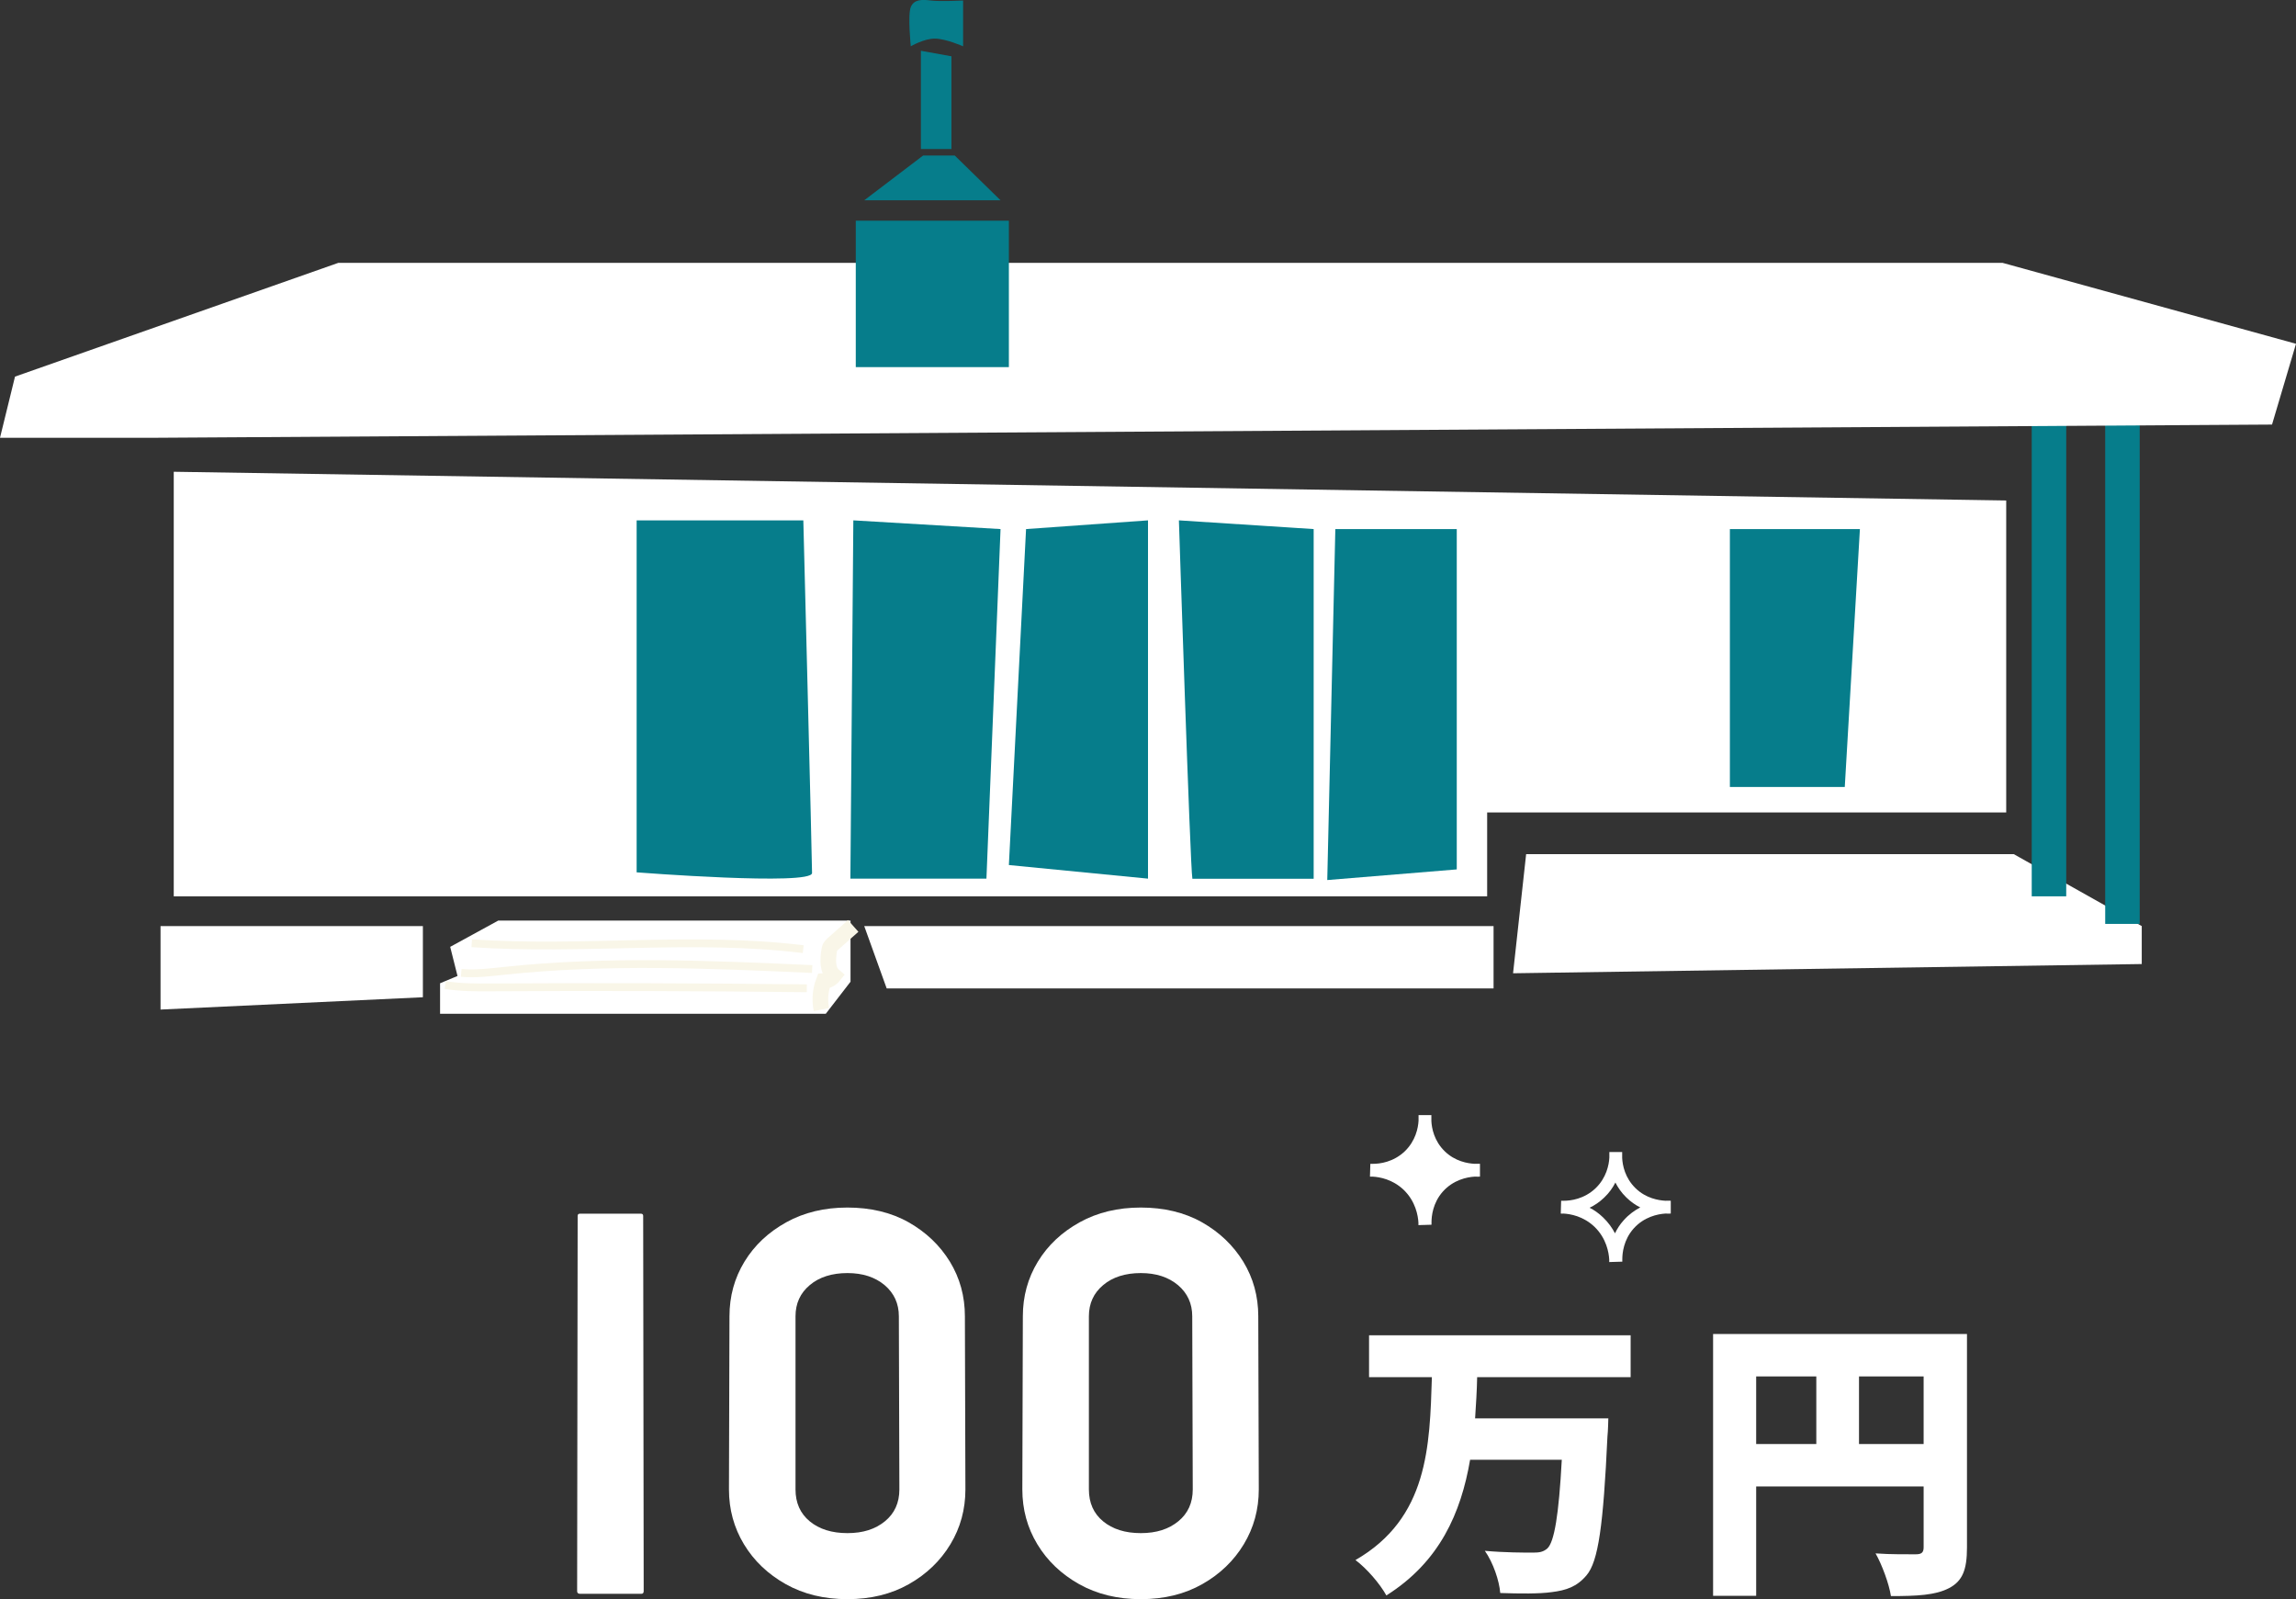 <?xml version="1.0" encoding="UTF-8"?>
<svg id="_レイヤー_2" data-name="レイヤー 2" xmlns="http://www.w3.org/2000/svg" viewBox="0 0 179.06 124.71">
  <rect x="0" y="0" width="179.06" height="124.71" fill="#333333" stroke="none"/>
  <defs>
    <style>
      .cls-1 {
        fill: #fff;
      }

      .cls-2 {
        fill: #067d8b;
      }

      .cls-3 {
        stroke-width: 1.22px;
      }

      .cls-3, .cls-4 {
        fill: none;
        stroke: #f9f6e8;
        stroke-miterlimit: 10;
      }

      .cls-4 {
        stroke-width: .61px;
      }
    </style>
  </defs>
  <g id="_レイヤー_1-2" data-name="レイヤー 1">
    <g>
      <g>
        <polygon class="cls-1" points="13.55 36.79 156.46 39.03 156.46 63.36 115.98 63.36 115.98 69.9 13.55 69.9 13.55 36.79"/>
        <polygon class="cls-1" points="35.11 73.84 38.86 71.79 66.33 71.79 66.33 76.56 64.4 79.06 34.32 79.06 34.32 76.68 35.68 76.11 35.11 73.84"/>
        <path class="cls-3" d="m64.06,78.73c-.15-.74-.09-1.52.18-2.22.31-.02.6-.18.79-.42-.52-.44-.47-1.25-.37-1.92.02-.11.03-.21.08-.31.05-.09.13-.17.21-.24.53-.47,1.06-.94,1.59-1.41"/>
        <path class="cls-4" d="m34.72,76.82c1.19.19,2.4.19,3.6.18,8.2-.05,16.4-.02,24.6.07"/>
        <path class="cls-4" d="m35.97,75.87c1.12.1,2.24-.04,3.36-.16,7.97-.85,16-.5,24.01-.14"/>
        <path class="cls-4" d="m36.79,73.56c8.61.59,17.29-.59,25.85.46"/>
        <polygon class="cls-1" points="12.52 72.22 12.52 78.73 32.98 77.77 32.98 72.22 12.52 72.22"/>
        <polygon class="cls-1" points="69.15 77.08 67.4 72.22 116.48 72.22 116.48 77.08 69.15 77.08"/>
        <polygon class="cls-1" points="119.02 66.61 157.05 66.61 167.03 72.22 167.03 75.18 118 75.9 119.02 66.61"/>
        <polygon class="cls-2" points="134.91 61.37 134.91 41.26 145.05 41.26 143.87 61.37 134.91 61.37"/>
        <path class="cls-2" d="m49.65,68.04v-27.46h13s.68,26.49.68,27.5c0,1.01-13.68-.05-13.68-.05Z"/>
        <polygon class="cls-2" points="66.32 68.52 66.55 40.58 78.03 41.26 76.93 68.52 66.32 68.52"/>
        <polygon class="cls-2" points="78.68 67.46 80.02 41.26 89.53 40.58 89.53 68.52 78.68 67.46"/>
        <path class="cls-2" d="m92.99,68.52c-.17-.9-1.05-27.94-1.05-27.94l10.51.68v27.27h-9.47Z"/>
        <polygon class="cls-2" points="104.14 41.26 103.51 68.63 113.61 67.8 113.61 41.26 104.14 41.26"/>
        <rect class="cls-2" x="158.45" y="32.4" width="2.69" height="37.5"/>
        <rect class="cls-2" x="164.18" y="31.23" width="2.69" height="40.82"/>
        <polygon class="cls-1" points="0 34.14 1.17 29.37 26.38 20.5 156.18 20.5 179.06 26.81 177.19 33.11 12.08 34.14 0 34.14"/>
        <rect class="cls-2" x="66.74" y="17.21" width="11.94" height="11.42"/>
        <path class="cls-2" d="m67.4,15.62h10.63l-3.57-3.49h-2.47l-4.59,3.49Z"/>
        <polygon class="cls-2" points="74.2 5.24 74.2 11.62 71.82 11.62 71.82 3.96 74.2 4.39 74.2 5.24"/>
        <path class="cls-2" d="m71.03,3.61s1.02-.6,1.87-.6,2.21.6,2.21.6V.04s-1.79.09-2.51,0-1.32-.09-1.57.51,0,3.06,0,3.06Z"/>
      </g>
      <g>
        <path class="cls-1" d="m45.22,124.29c-.14,0-.21-.07-.21-.21l.04-29.26c0-.11.06-.17.17-.17h4.77c.11,0,.17.06.17.17l.04,29.26c0,.14-.06.21-.17.21h-4.81Z"/>
        <path class="cls-1" d="m66.09,124.71c-1.82,0-3.42-.39-4.81-1.17-1.39-.78-2.48-1.82-3.26-3.11-.78-1.29-1.17-2.72-1.17-4.28l.04-13.5c0-1.56.39-2.98,1.17-4.26s1.87-2.3,3.26-3.07,2.98-1.15,4.77-1.15,3.41.38,4.77,1.15c1.36.77,2.43,1.79,3.22,3.07.78,1.28,1.17,2.7,1.17,4.26l.04,13.5c0,1.56-.39,2.99-1.17,4.28-.78,1.29-1.86,2.33-3.24,3.11-1.38.78-2.97,1.17-4.79,1.17Zm4.05-8.56l-.04-13.5c0-.99-.37-1.8-1.11-2.43-.74-.62-1.7-.94-2.9-.94s-2.2.31-2.94.94c-.74.62-1.11,1.43-1.11,2.43v13.5c0,1.05.37,1.88,1.11,2.49.74.61,1.72.92,2.94.92s2.17-.31,2.92-.92c.75-.61,1.13-1.44,1.13-2.49Z"/>
        <path class="cls-1" d="m88.97,124.71c-1.82,0-3.42-.39-4.81-1.17-1.39-.78-2.48-1.82-3.26-3.11-.78-1.29-1.17-2.72-1.17-4.28l.04-13.5c0-1.56.39-2.98,1.17-4.26s1.87-2.3,3.26-3.07,2.98-1.15,4.77-1.15,3.41.38,4.77,1.15c1.36.77,2.43,1.79,3.22,3.07.78,1.28,1.17,2.7,1.17,4.26l.04,13.5c0,1.56-.39,2.99-1.17,4.28-.78,1.29-1.86,2.33-3.24,3.11-1.38.78-2.97,1.17-4.79,1.17Zm4.05-8.56l-.04-13.5c0-.99-.37-1.8-1.11-2.43-.74-.62-1.7-.94-2.9-.94s-2.2.31-2.94.94c-.74.62-1.11,1.43-1.11,2.43v13.5c0,1.05.37,1.88,1.11,2.49.74.61,1.72.92,2.94.92s2.17-.31,2.92-.92c.75-.61,1.13-1.44,1.13-2.49Z"/>
        <path class="cls-1" d="m115.2,107.39c-.02,1.08-.09,2.14-.16,3.22h10.39s-.02,1.01-.07,1.43c-.32,6.92-.71,9.73-1.63,10.81-.76.9-1.59,1.17-2.71,1.31-.97.14-2.53.12-4.02.07-.07-.94-.55-2.37-1.2-3.29,1.54.14,3.06.14,3.77.14.48,0,.78-.05,1.1-.32.55-.51.9-2.64,1.13-6.92h-7.15c-.71,4.14-2.37,7.96-6.53,10.58-.51-.92-1.52-2.09-2.41-2.76,5.68-3.27,5.79-8.88,5.96-14.26h-4.9v-3.27h20.4v3.27h-11.96Z"/>
        <path class="cls-1" d="m153.4,120.7c0,1.7-.34,2.6-1.4,3.15s-2.48.62-4.53.62c-.14-.94-.71-2.48-1.2-3.33,1.2.09,2.71.07,3.15.07s.6-.14.6-.55v-4.74h-13.06v8.53h-3.36v-20.42h19.8v16.67Zm-16.44-8.09h4.69v-5.27h-4.69v5.27Zm13.06,0v-5.27h-5.04v5.27h5.04Z"/>
      </g>
      <g>
        <path class="cls-1" d="m111.12,95.51c0-.27-.02-1.87-1.32-3.1-1.19-1.13-2.63-1.16-2.94-1.16.25.01,1.79.07,3.03-1.12,1.31-1.26,1.24-2.9,1.23-3.14-.02.23-.11,1.88,1.19,3.14,1.25,1.22,2.83,1.14,3.07,1.12-.23-.01-2-.07-3.25,1.34-1.07,1.2-1.02,2.62-1,2.91Z"/>
        <path class="cls-1" d="m110.62,95.54c0-.06,0-.13,0-.2-.03-.52-.21-1.65-1.16-2.56-.87-.82-1.87-.99-2.4-1.02-.09,0-.16,0-.22,0l.03-1c.08,0,.14,0,.22,0,.5,0,1.57-.12,2.47-.98.84-.81,1.04-1.82,1.07-2.38,0-.21,0-.36,0-.44h1c0,.12,0,.27,0,.47.03.56.21,1.54,1.04,2.35.81.79,1.79.95,2.33.98.2-.01.34,0,.42,0v1c-.09,0-.24.01-.43,0-.59.04-1.65.25-2.47,1.17-.78.88-.88,1.92-.88,2.39,0,.08,0,.14,0,.19l-1,.03Zm-1.54-4.24c.35.18.72.43,1.06.76.41.39.71.82.93,1.24.16-.34.38-.69.68-1.02.4-.45.85-.77,1.29-1-.37-.18-.74-.44-1.09-.78-.38-.37-.65-.77-.85-1.16-.2.39-.48.79-.87,1.17-.37.36-.77.62-1.15.8Z"/>
      </g>
      <path class="cls-1" d="m125.5,98.42c0-.06,0-.13,0-.2-.03-.52-.21-1.65-1.16-2.56-.87-.82-1.87-.99-2.4-1.02-.07.01-.16,0-.22,0l.03-1c.08,0,.14,0,.22,0,.5,0,1.57-.12,2.47-.98.84-.81,1.04-1.82,1.07-2.38,0-.21,0-.36,0-.44h1c0,.12,0,.27,0,.47.03.56.21,1.54,1.04,2.35.81.79,1.79.95,2.33.98.2-.01.34,0,.42,0v1c-.09,0-.24.01-.43,0-.59.04-1.65.25-2.47,1.17-.78.88-.88,1.92-.88,2.39,0,.08,0,.14,0,.19l-1,.03Zm-1.54-4.24c.36.18.72.43,1.06.76.41.39.71.82.93,1.24.16-.34.38-.69.68-1.02.4-.45.85-.77,1.29-1-.37-.18-.74-.44-1.09-.78-.38-.37-.65-.77-.85-1.16-.2.4-.48.8-.87,1.17-.37.36-.77.62-1.15.8Z"/>
    </g>
  </g>
</svg>